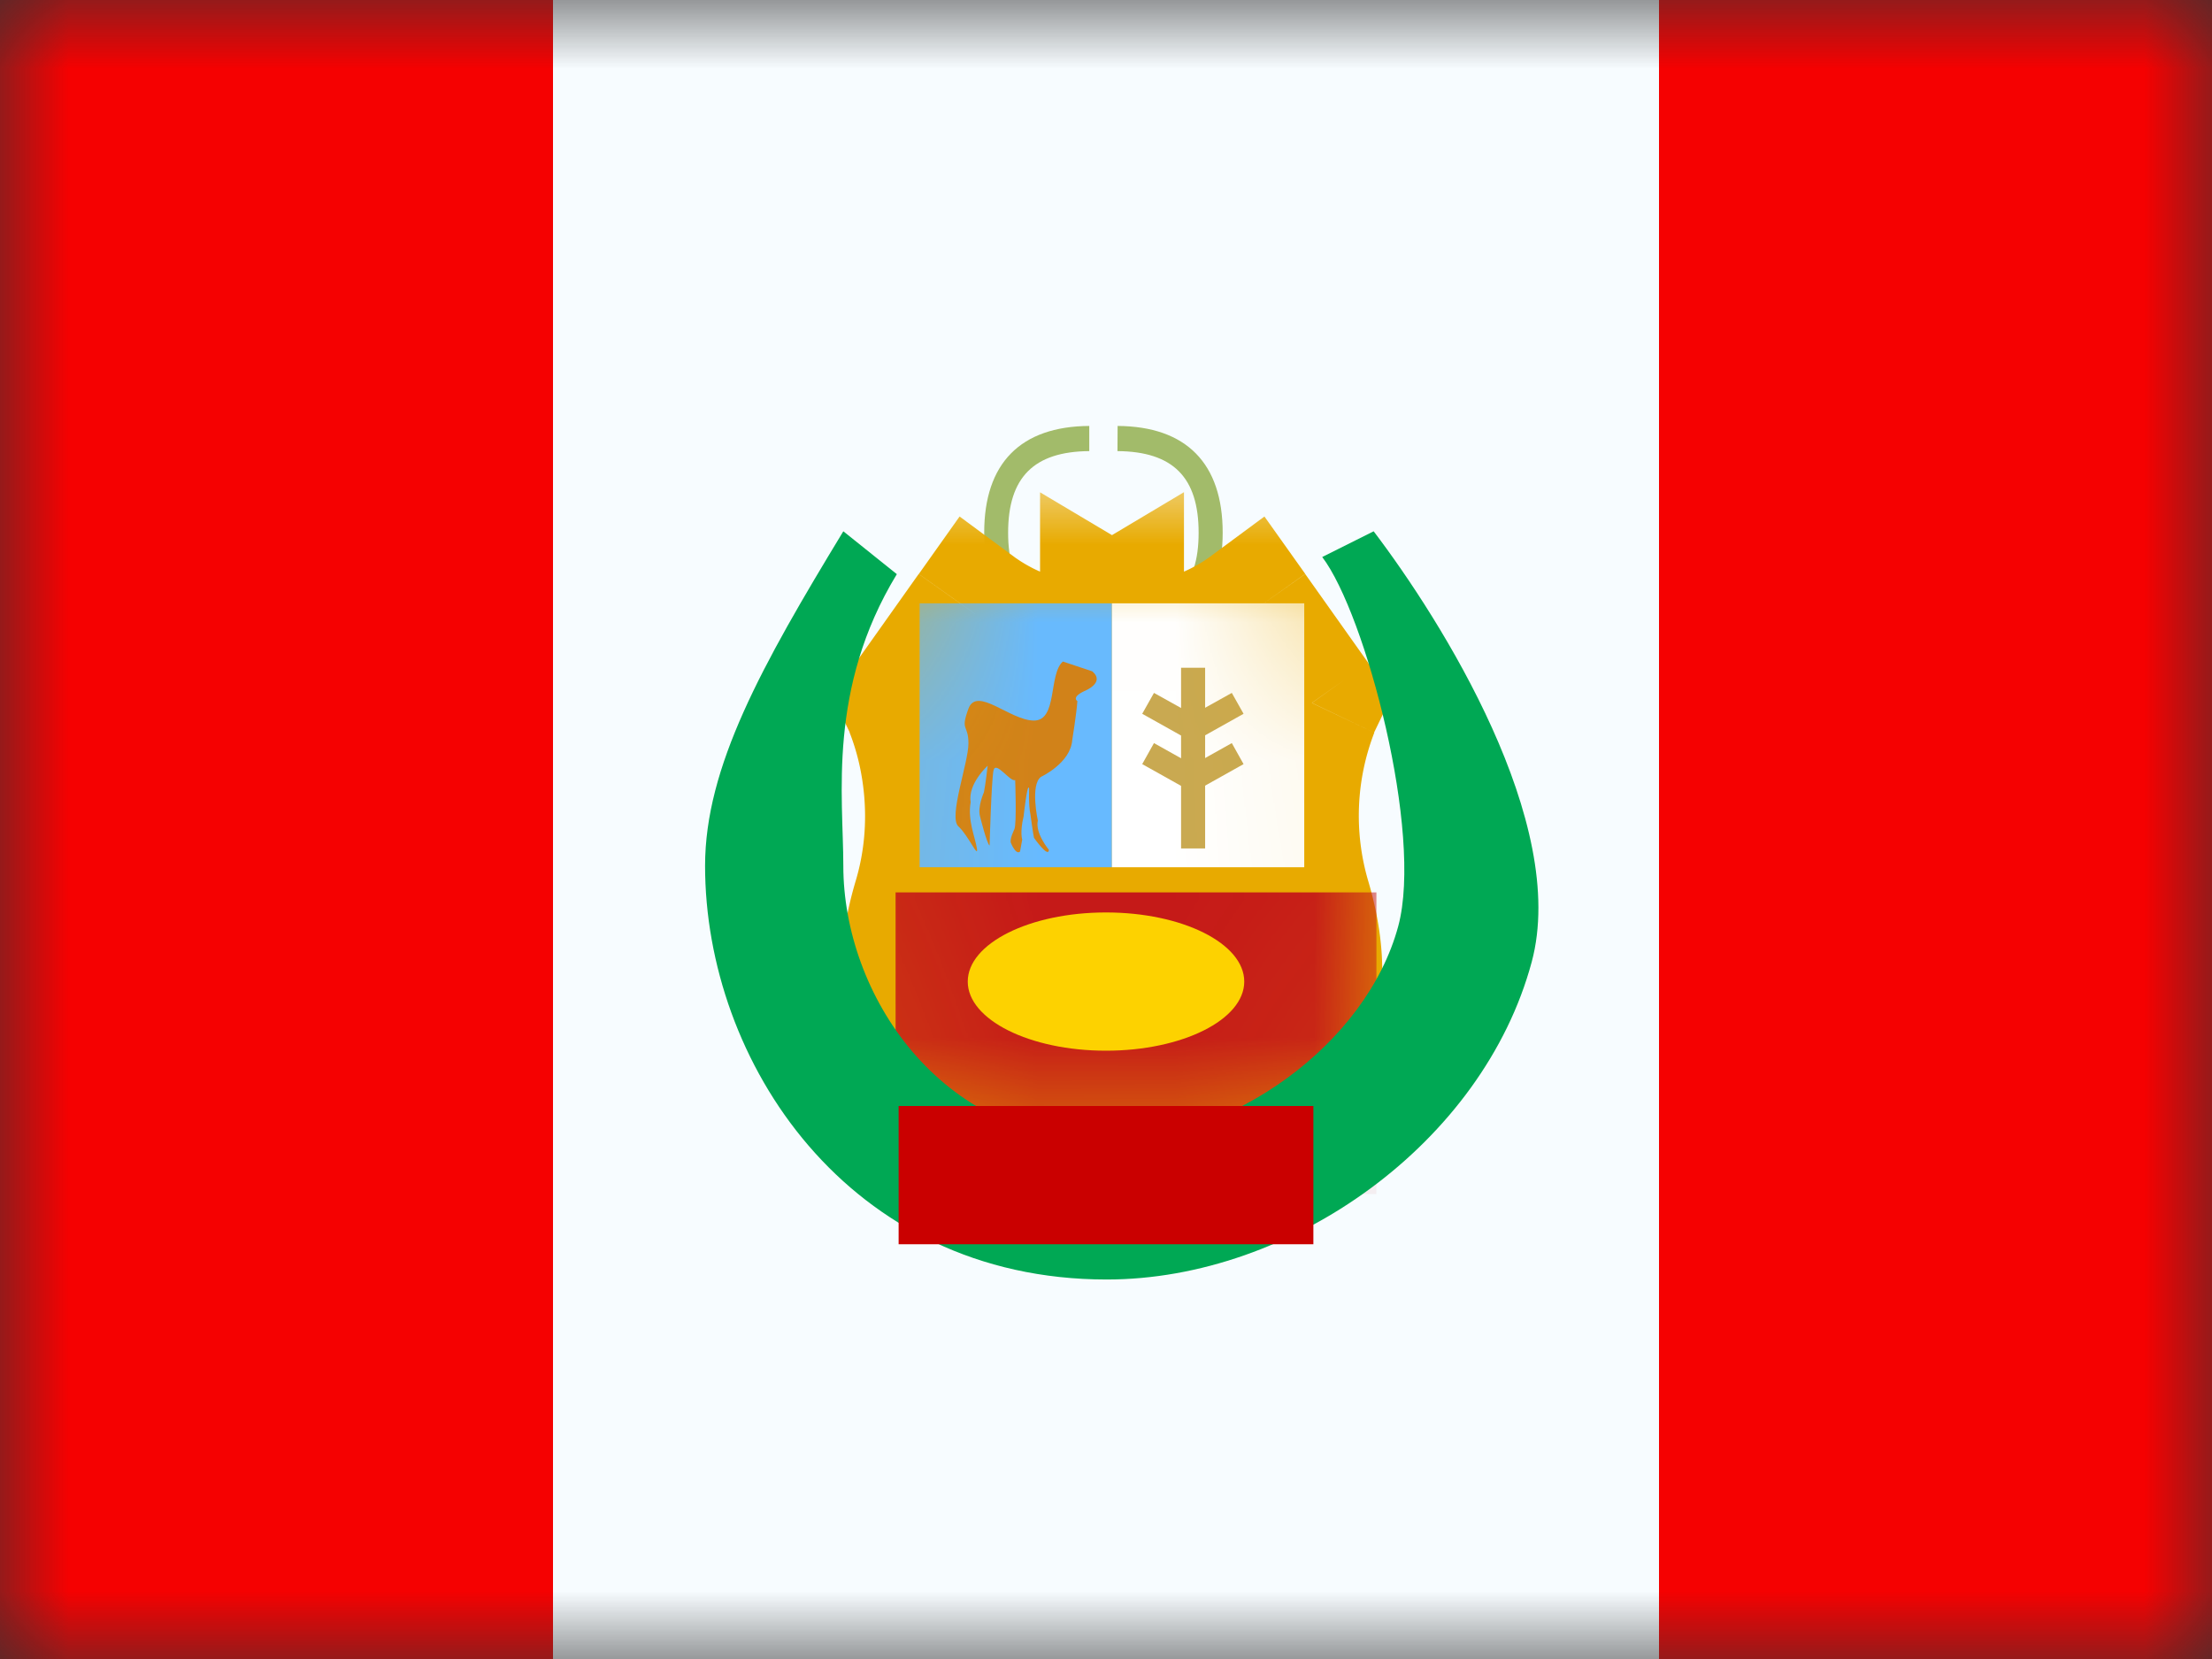 <svg xmlns="http://www.w3.org/2000/svg" width="16" height="12" fill="none"><rect width="100%" height="100%" fill="#333333" stroke="none"/><mask id="a" width="16" height="12" x="0" y="0" maskUnits="userSpaceOnUse"><path fill="#fff" d="M0 0h16v12H0z"/></mask><g mask="url(#a)"><path fill="#F7FCFF" fill-rule="evenodd" d="M4 0h8.5v12H4z" clip-rule="evenodd"/><path fill="#F50101" fill-rule="evenodd" d="M12 0h4v12h-4zM0 0h4v12H0z" clip-rule="evenodd"/><path fill="#A2BB6A" d="m7.87 4.373.017.18c-.499.051-.768-.193-.768-.7 0-.502.263-.769.76-.772v.182c-.401.003-.587.19-.587.59 0 .398.18.56.579.52zm.222 0-.017.18c.5.051.769-.193.769-.7 0-.502-.264-.769-.76-.772l-.001.182c.402.003.587.19.587.59 0 .398-.18.56-.578.52"/><mask id="b" width="5" height="6" x="5.588" y="3.441" fill="#000" maskUnits="userSpaceOnUse"><path fill="#fff" d="M5.588 3.441h5v6h-5z"/><path fill-rule="evenodd" d="m8.043 4.453.021-.012v.023c.096.053.339.178.496.178.2 0 .473-.201.473-.201l.456.643s-.307.643-.072 1.43c.234.785-.013 1.391-1.057 1.458 0 0-.206.04-.296.102v.057q-.001-.021-.02-.04-.021.018-.021.04v-.057c-.09-.063-.296-.102-.296-.102C6.683 7.905 6.435 7.3 6.67 6.513c.235-.786-.072-1.429-.072-1.429l.456-.643s.272.2.472.2c.158 0 .4-.124.497-.177v-.023z" clip-rule="evenodd"/></mask><path fill="#E8AA00" fill-rule="evenodd" d="m8.043 4.453.021-.012v.023c.096.053.339.178.496.178.2 0 .473-.201.473-.201l.456.643s-.307.643-.072 1.43c.234.785-.013 1.391-1.057 1.458 0 0-.206.04-.296.102v.057q-.001-.021-.02-.04-.021.018-.021.04v-.057c-.09-.063-.296-.102-.296-.102C6.683 7.905 6.435 7.3 6.67 6.513c.235-.786-.072-1.429-.072-1.429l.456-.643s.272.2.472.2c.158 0 .4-.124.497-.177v-.023z" clip-rule="evenodd"/><path fill="#E8AA00" d="M8.064 4.44h.5v-.88l-.756.451zm-.02.013-.247.435.246.14.247-.14zm.02.011h-.5v.295l.259.143zm.969-.023.408-.29-.295-.415-.41.303zm.456.643.45.215.127-.264-.17-.24-.407.29zm-.072 1.43-.48.142zM8.36 7.971l-.032-.499-.031.002-.03.006zm-.296.102-.284-.412-.216.15v.262zm-.02.017.35-.357-.35-.344-.35.344zm-.021-.017h.5v-.262l-.216-.15zm-.296-.102.093-.49-.03-.007-.031-.002-.032.5zM6.598 5.084l-.408-.289-.17.24.127.264zm.456-.643.297-.402-.41-.303-.295.416zm.969.023.241.438.259-.143v-.295zm0-.023.256-.43-.756-.45v.88zm.041 0-.256-.43q.002 0 0 0l-.011.007.493.87.029-.017h.001zm.5.023v-.023h-1v.023zm-.741.438c.056.031.16.086.277.134.101.041.278.106.46.106v-1c.021 0 .023.003 0-.003l-.082-.029a2 2 0 0 1-.172-.083zm.737.24c.234 0 .447-.106.55-.16a2 2 0 0 0 .212-.133l.005-.004.002-.001v-.001l-.593-.805h.001l-.003.002a1 1 0 0 1-.18.099c-.026.008-.021.003.006.003zm.065-.412.456.643.816-.578-.456-.643zm.864.354-.452-.215-.001.003-.002.004-.02.046a2.6 2.6 0 0 0-.141.492c-.058.315-.081.755.065 1.242l.958-.286a1.67 1.67 0 0 1 .046-1.074l-.001.001V5.3l-.452-.215zm-.551 1.572c.098.33.059.507.007.59-.043.068-.178.199-.617.227l.064.998c.605-.039 1.116-.244 1.399-.692.274-.434.24-.954.105-1.409zM8.36 7.972l-.093-.49h-.003l-.014.002a2 2 0 0 0-.139.034c-.063.018-.21.06-.331.144l.568.823c-.023.017-.035.019-.018.013a.6.6 0 0 1 .106-.03l.016-.004h.002zm.204.16v-.058h-1v.057zm-.87.316a.44.44 0 0 1-.13-.317h1a.56.56 0 0 0-.17-.397zm0-.714a.56.56 0 0 0-.171.397h1a.44.44 0 0 1-.13.317l-.7-.714zm.829.397v-.057h-1v.057zm-.796-.159-.094.492h.002a1 1 0 0 1 .122.034c.017.006.005.004-.019-.013l.569-.823a1.1 1.1 0 0 0-.331-.144 2 2 0 0 0-.154-.036H7.82l-.094.49zM6.19 6.37c-.136.455-.17.975.105 1.41.283.447.794.652 1.399.691l.064-.998c-.44-.028-.574-.16-.617-.228-.052-.082-.091-.258.007-.589zm.407-1.286-.451.215-.001-.002v-.001h-.001l.004.009a1.6 1.6 0 0 1 .081.289c.037.203.05.477-.039.776l.958.286a2.67 2.67 0 0 0-.096-1.78l-.002-.004V4.87l-.452.214zm.048-.932-.456.643.816.578.456-.643zm.88-.01c.028 0 .033.005.008-.003a1 1 0 0 1-.18-.099l-.005-.003.002.001-.297.403-.297.402h.001l.002.002.005.004.06.04c.037.025.09.059.152.092.102.055.316.16.55.16v-1zm.255-.115c-.04.021-.105.056-.173.083l-.081.029c-.024.006-.021.003 0 .003v1c.182 0 .358-.065.46-.106.117-.048.22-.103.277-.134zm.742.437v-.023h-1v.023zm-.5-.023-.256.43h.001l.008.005.02.012.494-.87-.01-.006-.002-.001z" mask="url(#b)"/><mask id="d" width="5" height="6" x="6" y="3" maskUnits="userSpaceOnUse"><mask id="c" width="5" height="6" x="5.588" y="3.441" fill="#000" maskUnits="userSpaceOnUse"><path fill="#fff" d="M5.588 3.441h5v6h-5z"/><path fill-rule="evenodd" d="m8.043 4.453.021-.012v.023c.096.053.339.178.496.178.2 0 .473-.201.473-.201l.456.643s-.307.643-.072 1.43c.234.785-.013 1.391-1.057 1.458 0 0-.206.04-.296.102v.057q-.001-.021-.02-.04-.021.018-.021.04v-.057c-.09-.063-.296-.102-.296-.102C6.683 7.905 6.435 7.3 6.67 6.513c.235-.786-.072-1.429-.072-1.429l.456-.643s.272.2.472.2c.158 0 .4-.124.497-.177v-.023z" clip-rule="evenodd"/></mask><path fill="#fff" fill-rule="evenodd" d="m8.043 4.453.021-.012v.023c.096.053.339.178.496.178.2 0 .473-.201.473-.201l.456.643s-.307.643-.072 1.43c.234.785-.013 1.391-1.057 1.458 0 0-.206.04-.296.102v.057q-.001-.021-.02-.04-.021.018-.021.04v-.057c-.09-.063-.296-.102-.296-.102C6.683 7.905 6.435 7.3 6.67 6.513c.235-.786-.072-1.429-.072-1.429l.456-.643s.272.2.472.2c.158 0 .4-.124.497-.177v-.023z" clip-rule="evenodd"/><path fill="#fff" d="M8.064 4.44h.5v-.88l-.756.451zm-.02.013-.247.435.246.14.247-.14zm.02.011h-.5v.295l.259.143zm.969-.023.408-.29-.295-.415-.41.303zm.456.643.45.215.127-.264-.17-.24-.407.29zm-.072 1.43-.48.142zM8.36 7.971l-.032-.499-.031.002-.03.006zm-.296.102-.284-.412-.216.15v.262zm-.02.017.35-.357-.35-.344-.35.344zm-.021-.017h.5v-.262l-.216-.15zm-.296-.102.093-.49-.03-.007-.031-.002-.032.5zM6.598 5.084l-.408-.289-.17.24.127.264zm.456-.643.297-.402-.41-.303-.295.416zm.969.023.241.438.259-.143v-.295zm0-.023.256-.43-.756-.45v.88zm.041 0-.256-.43q.002 0 0 0l-.011.007.493.87.029-.017h.001zm.5.023v-.023h-1v.023zm-.741.438c.056.031.16.086.277.134.101.041.278.106.46.106v-1c.021 0 .023.003 0-.003l-.082-.029a2 2 0 0 1-.172-.083zm.737.24c.234 0 .447-.106.55-.16a2 2 0 0 0 .212-.133l.005-.004.002-.001v-.001l-.593-.805h.001l-.003.002a1 1 0 0 1-.18.099c-.026.008-.021.003.006.003zm.065-.412.456.643.816-.578-.456-.643zm.864.354-.452-.215-.001.003-.002.004-.02.046a2.6 2.6 0 0 0-.141.492c-.058.315-.081.755.065 1.242l.958-.286a1.67 1.67 0 0 1 .046-1.074l-.001.001V5.3l-.452-.215zm-.551 1.572c.098.33.059.507.007.59-.043.068-.178.199-.617.227l.064.998c.605-.039 1.116-.244 1.399-.692.274-.434.24-.954.105-1.409zM8.36 7.972l-.093-.49h-.003l-.014.002a2 2 0 0 0-.139.034c-.063.018-.21.06-.331.144l.568.823c-.023.017-.035.019-.018.013a.6.6 0 0 1 .106-.03l.016-.004h.002zm.204.16v-.058h-1v.057zm-.87.316a.44.44 0 0 1-.13-.317h1a.56.56 0 0 0-.17-.397zm0-.714a.56.56 0 0 0-.171.397h1a.44.44 0 0 1-.13.317l-.7-.714zm.829.397v-.057h-1v.057zm-.796-.159-.094.492h.002a1 1 0 0 1 .122.034c.017.006.005.004-.019-.013l.569-.823a1.1 1.1 0 0 0-.331-.144 2 2 0 0 0-.154-.036H7.82l-.094.49zM6.19 6.37c-.136.455-.17.975.105 1.41.283.447.794.652 1.399.691l.064-.998c-.44-.028-.574-.16-.617-.228-.052-.082-.091-.258.007-.589zm.407-1.286-.451.215-.001-.002v-.001h-.001l.004.009a1.6 1.6 0 0 1 .081.289c.037.203.05.477-.039.776l.958.286a2.67 2.67 0 0 0-.096-1.78l-.002-.004V4.87l-.452.214zm.048-.932-.456.643.816.578.456-.643zm.88-.01c.028 0 .033.005.008-.003a1 1 0 0 1-.18-.099l-.005-.003.002.001-.297.403-.297.402h.001l.002.002.005.004.06.04c.037.025.09.059.152.092.102.055.316.16.55.16v-1zm.255-.115c-.04.021-.105.056-.173.083l-.081.029c-.024.006-.021.003 0 .003v1c.182 0 .358-.065.46-.106.117-.048.22-.103.277-.134zm.742.437v-.023h-1v.023zm-.5-.023-.256.43h.001l.008.005.02.012.494-.87-.01-.006-.002-.001z" mask="url(#c)"/></mask><g mask="url(#d)"><path fill="#67BAFF" d="M6.652 4.364h1.391v1.909H6.652z"/><path fill="#fff" d="M8.043 4.364h1.391v1.909H8.043z"/><path fill="#C51918" d="M6.478 6.455h3.478v2.182H6.478z"/><path fill="#C9A951" d="M8.717 6.137h-.174V4.83h.174z"/><path fill="#C9A951" d="m8.647 5.543-.085.152-.3-.168.085-.152zm0-.363-.085.151-.3-.168.085-.151.3.167z"/><path fill="#C9A951" d="m8.61 5.543.085.152.3-.168-.085-.152zm0-.363.085.151.3-.168-.085-.151-.3.167z"/><path fill="#D18219" fill-rule="evenodd" d="M7.688 4.785c-.105.092-.037.427-.209.427s-.413-.251-.474-.086c-.061.166 0 .11 0 .251s-.146.533-.073.6.147.24.134.159c-.013-.082-.068-.202-.045-.333-.022-.134.123-.264.123-.264s-.016.14-.027.192c0 0-.048.105-.028.175 0 0 .049.197.069.21 0 0 .013-.465.028-.542s.122.086.157.068c0 0 .012.319-.006.357 0 0-.038.075-.024.1 0 0 .035.087.065.061l.016-.087s-.018-.051.01-.168c0 0 .028-.257.04-.201 0 0-.005.121.009.184 0 0 .021.155.026.172 0 0 .105.15.108.087 0 0-.101-.12-.08-.212 0 0-.057-.258.023-.316 0 0 .214-.099.226-.267 0 0 .031-.193.037-.281 0 0-.047-.026.05-.072 0 0 .155-.06.058-.143" clip-rule="evenodd"/></g><path fill="#00A854" d="m6.1 3.843.387.31c-.504.829-.387 1.609-.387 2.11 0 .925.695 1.992 1.905 1.992.9 0 1.878-.7 2.109-1.556.181-.674-.236-2.257-.55-2.67l.372-.186c.488.642 1.414 2.111 1.143 3.116-.352 1.306-1.735 2.296-3.074 2.296C6.13 9.255 5.1 7.673 5.1 6.263c0-.716.41-1.449 1-2.42"/><path fill="#FDD200" fill-rule="evenodd" d="M8 7.6c.552 0 1-.224 1-.5s-.448-.5-1-.5-1 .224-1 .5.448.5 1 .5" clip-rule="evenodd"/><path fill="#CA0000" d="M6.5 8h3v1h-3z"/></g></svg>